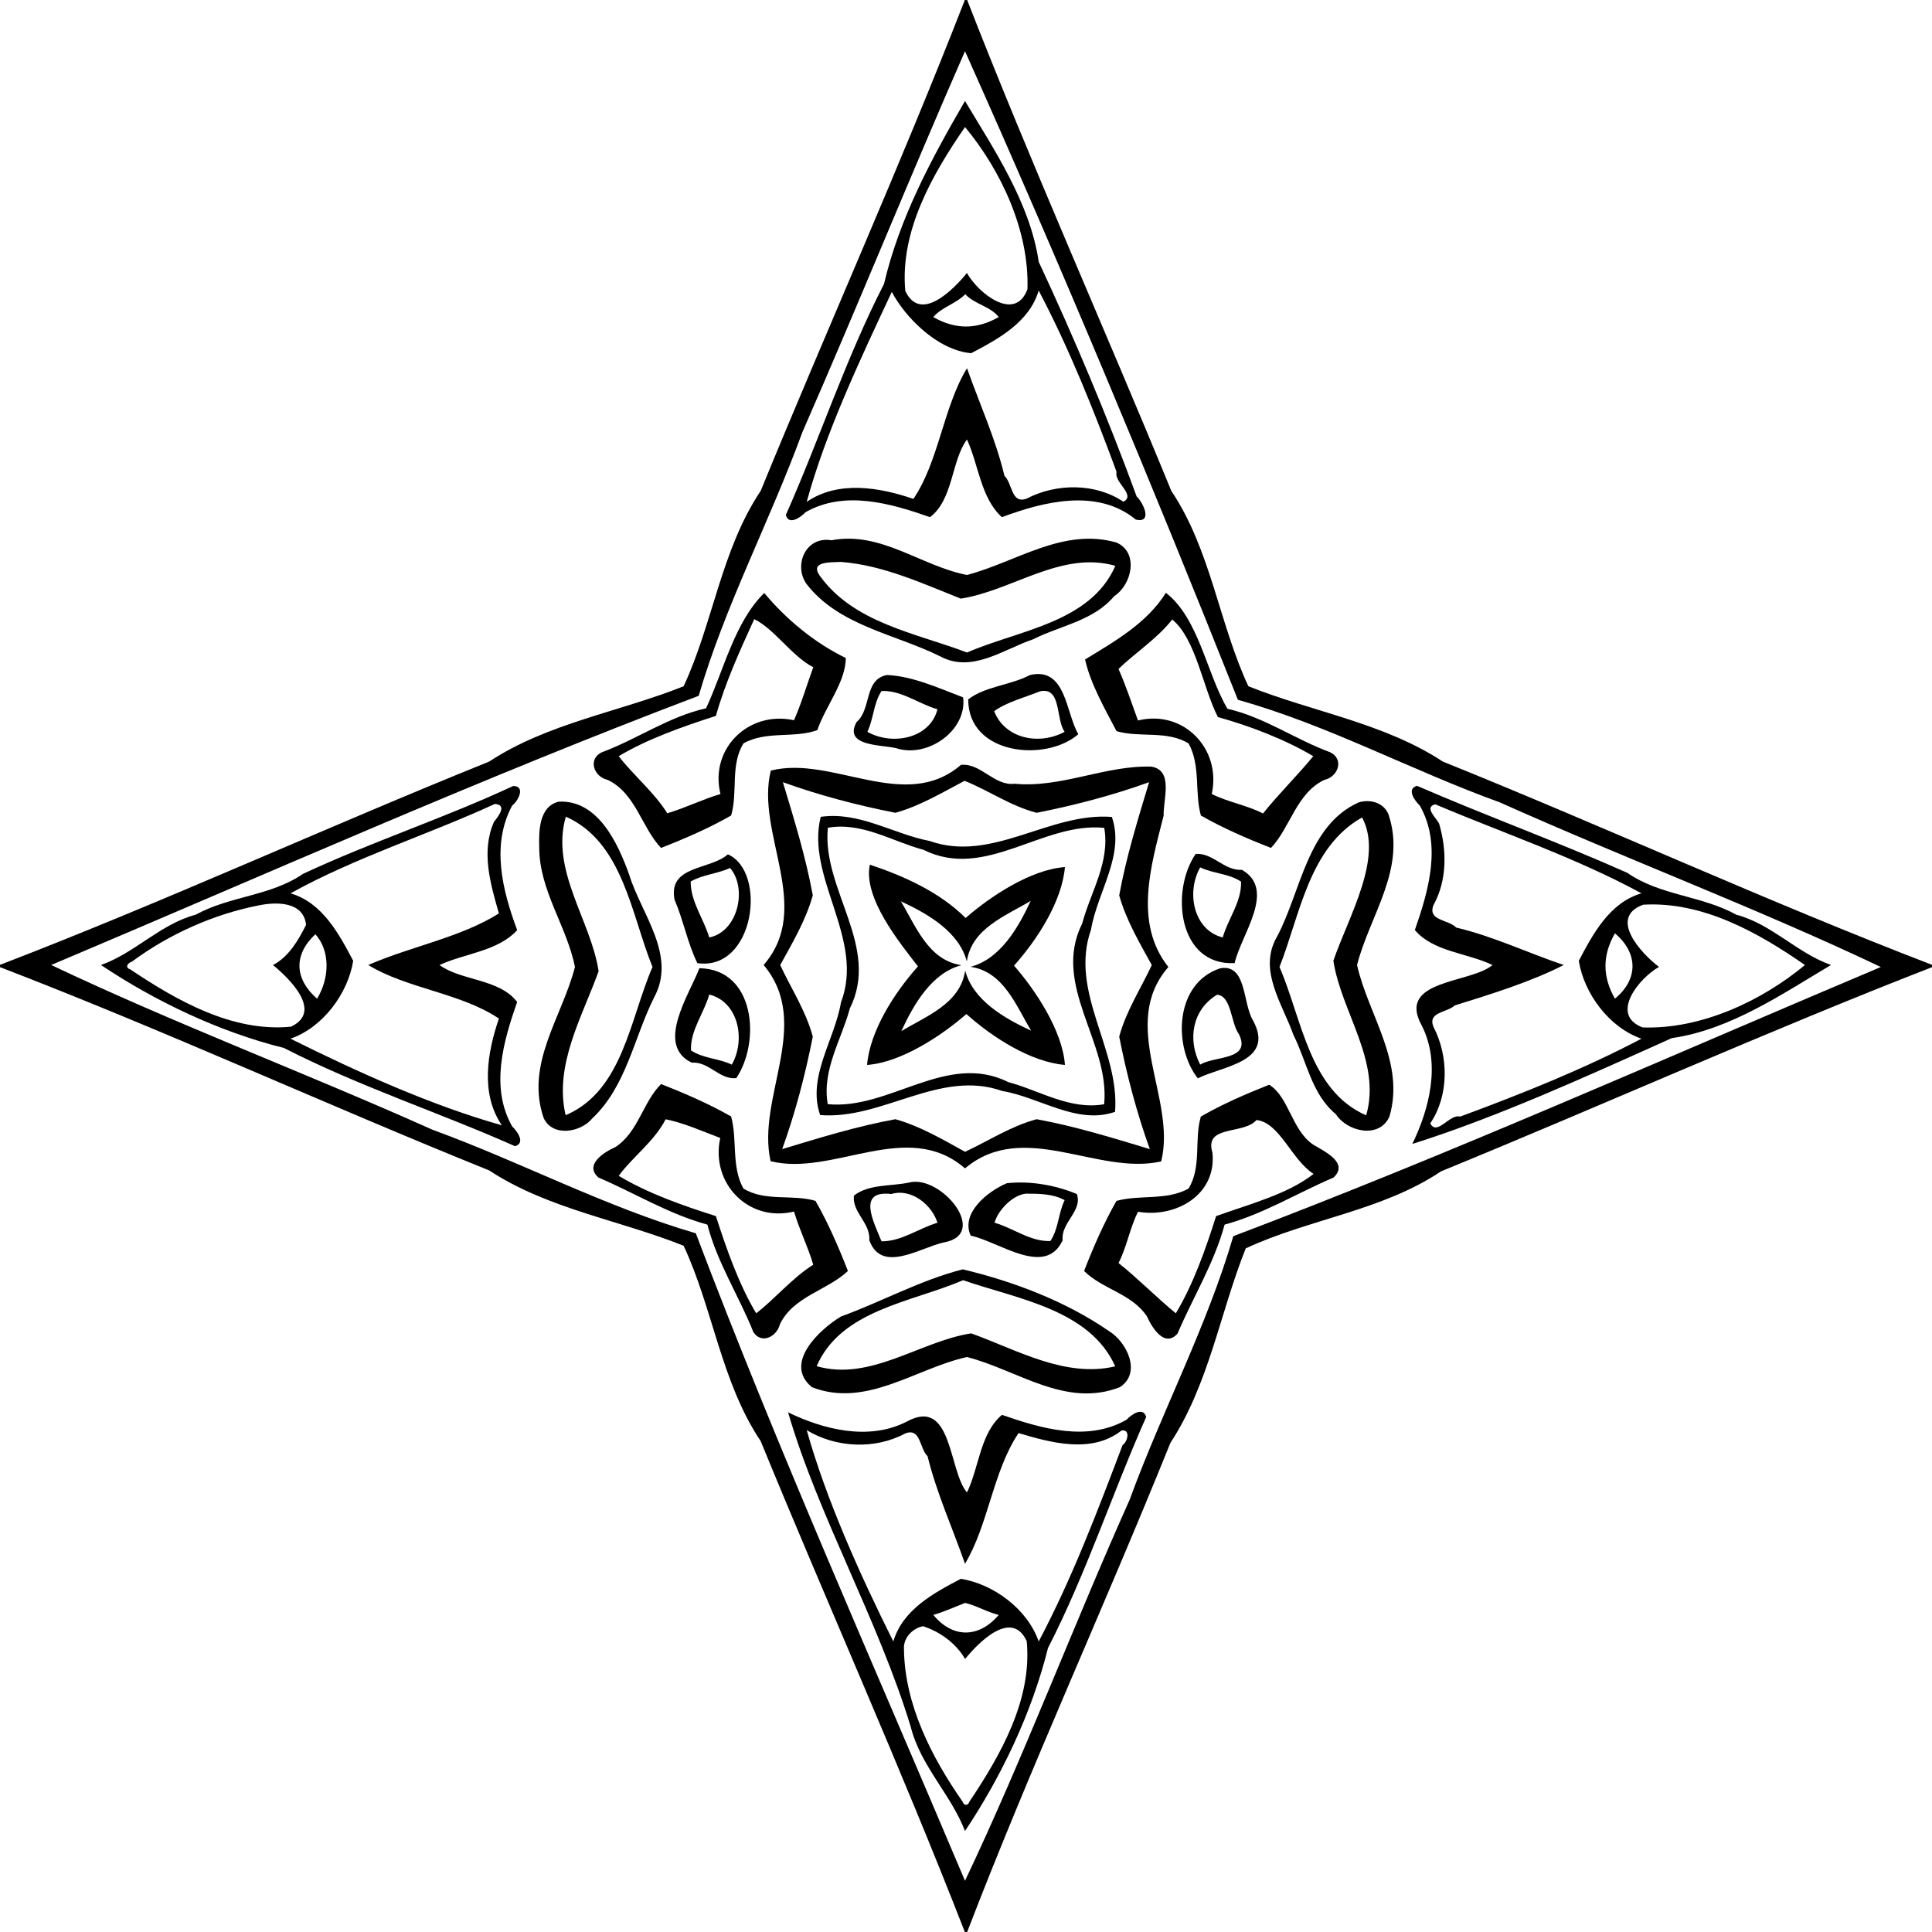 <?xml version="1.0" encoding="UTF-8"?>
<!DOCTYPE svg  PUBLIC '-//W3C//DTD SVG 1.1//EN'  'http://www.w3.org/Graphics/SVG/1.1/DTD/svg11.dtd'>
<svg width="731pt" height="731pt" version="1.1" viewBox="0 0 731 731" xmlns="http://www.w3.org/2000/svg">
<path d="m365.06 0h0.88c24.33 62.5 51.88 123.83 77.25 185.75 14.95 22.31 18.03 50.07 29.15 73.9 24.27 9.72 51.33 13.89 73.59 28.51 61.84 24.93 122.68 52.93 185.07 76.9v0.88c-62.5 24.33-123.83 51.88-185.75 77.25-22.31 14.95-50.07 18.03-73.9 29.15-9.72 24.27-13.9 51.33-28.51 73.59-24.93 61.84-52.93 122.68-76.9 185.07h-0.88c-24.33-62.5-51.88-123.83-77.25-185.75-14.95-22.31-18.03-50.07-29.15-73.9-24.27-9.72-51.33-13.9-73.59-28.51-61.84-24.93-122.68-52.93-185.07-76.9v-0.88c62.39-23.97 123.23-51.97 185.07-76.9 22.26-14.62 49.32-18.79 73.59-28.51 11.12-23.83 14.2-51.59 29.15-73.9 25.37-61.92 52.92-123.25 77.25-185.75m0.06 19.37c-20.96 47.84-40.64 96.48-61.54 144.18-12.26 33.56-29.22 65.48-39.22 99.72-82.17 31.12-163.41 67.4-244.99 101.85 46.5 22.1 96.69 41.02 144.18 62.3 33.56 12.26 65.48 29.22 99.72 39.22 31.12 82.17 67.4 163.4 101.85 244.99 22.1-46.5 41.02-96.69 62.3-144.18 12.26-33.56 29.22-65.48 39.22-99.72 82.17-31.12 163.4-67.4 244.99-101.85-46.5-22.1-96.69-41.02-144.18-62.3-33.37-12.04-64.9-29.24-99.07-38.79-32.42-81.54-67.32-165.12-103.26-245.42z"/>
<path d="m365.12 38.21c10.99 18.4 24.59 38.5 27.91 60.89 13.56 29.04 26.06 58.76 37.04 88.74 2.54 2.39 6.17 10.21-0.31 8.77-14.49-11.96-34.81-6.87-50.68-0.93-8.05-7.35-8.75-19.7-13.21-29.38-5.97 8.04-5.15 22.7-13.98 29.37-14.92-5.21-32.3-10.29-47.1-1.87-1.79 1.92-6.33 5.15-7.46 1.05 12.72-28.6 22.65-59.16 37.15-87.41 5.84-24.89 17.94-47.37 30.64-69.23m0.01 9.86c-12.36 17.92-24.68 39.4-22.6 61.99 5.71 12.31 18.3-0.58 23.32-6.77 4.19 7.52 18.13 18.86 22.9 6.17 0.75-22.15-10.06-45.07-23.62-61.39m-27.7 62.36c-12.03 25.7-25.07 53.28-32.2 79.46 12.01-8.22 27.63-5.48 40.38-1.12 9.66-14.32 11.3-34.75 20.27-49.44 4.83 13.68 10.82 26.68 14.16 40.68 3.11 2.97 2.52 10.88 8.45 8.63 11.25-5.85 26.03-5.9 36.56 1.2 4.92-2.55-3.7-7.33-2.57-11.31-8.63-23.33-17.9-46.61-29.48-68.6-3.52 11.97-15.21 18.29-25.54 23.71-12.84-1.14-25.12-13.77-30.03-23.21m27.8 0.89c-3.52 3.62-8.98 4.91-12.1 8.66 8.4 4.75 16.35 4.76 24.75-0.01-3.08-4.06-9.14-4.84-12.65-8.65z"/>
<path d="m314.61 204.42c18.72-3.55 33.78 9.72 51.25 13.13 18.71-4.92 36.33-18.04 56.56-12.28 8.63 3.78 5.81 16.02-0.85 20.29-7.81 9.34-20.31 11.11-30.68 16.33-11.2 3.76-23.14 12.97-35.2 6.43-17.15-8.5-38.37-11.54-50.61-27.46-4.88-7.14-0.19-18.08 9.53-16.44m3.55 8.19c-3.87 0.21-11.86-0.3-8 5.2 12.9 17.98 36.29 21.67 55.72 29.08 19.52-8.51 46.67-11.19 56.13-32.8-20.36-5.88-39.18 9.46-58.48 12.41-14.69-5.81-29.38-12.66-45.37-13.89z"/>
<path d="m289.17 224.37c8.06 9.69 18.82 18.78 30.84 24.59-0.01 9.07-7.71 18.33-10.76 27.29-8.88 3.23-19.34 0.13-27.95 5.03-5.07 8.23-2.06 18.45-4.66 27.26-8.16 4.71-17.46 8.74-26.53 12.28-7.37-7.76-9.56-20.65-20.19-25.74-5.29-1.16-7.56-7.85-2.25-10.43 13.45-4.99 25.28-13.47 39.48-16.66 6.65-14.24 10.82-32.7 22.02-43.62m-3.79 9.89c-5.43 11.92-10.97 24-14.51 36.61-12.43 4-25.86 8.71-36.77 15.24 5.36 7.03 13.52 13.77 18.37 21.6 6.58-1.91 13.34-5.29 20.13-7.28-4.24-17.25 10.79-31.69 27.82-27.91 2.87-6.51 4.93-13.6 7.29-20.05-8.26-4.34-14.6-14.4-22.33-18.21z"/>
<path d="m441.13 224.29c12.54 9.78 15.38 30.52 23.3 43.88 13.98 3.21 25.63 11.58 38.9 16.48 5.31 2.58 3.03 9.27-2.25 10.43-10.63 5.09-12.82 17.98-20.19 25.74-9.07-3.53-18.36-7.58-26.52-12.26-2.44-8.84-0.01-18.86-4.65-27.26-8.24-5.07-18.45-2.06-27.26-4.66-4.35-8.31-9.91-18-11.9-27.12 11.25-6.89 23.41-13.73 30.57-25.23m2.4 10.1c-5.72 7.31-14.1 12.64-20.32 18.72 2.74 6.21 5.01 13.01 7.36 19.49 17.25-4.24 31.69 10.79 27.91 27.82 6.24 3.11 13.31 4.24 19.41 7.37 5.55-7.03 13.35-14.73 19.01-21.68-10.7-6.32-23.7-11.36-36.09-14.8-5.72-11.17-8.31-29.54-17.28-36.92z"/>
<path d="m335.63 255.4c9.78 0.44 19.5 4.95 28.78 8.46 1.62 12.45-13.43 23.19-25.43 19.2-5.52-1.32-19.93-0.63-14.9-9.84 5.77-4.94 2.72-16.19 11.55-17.82m-2.07 6.04c-3.1 4.68-2.98 10.48-5.38 15.45 9.49 5.37 23.77 2.49 26.52-8.53-7.1-2.01-13.53-7.22-21.14-6.92z"/>
<path d="m389.67 255.42c13.73-3.27 13.57 14.38 18.33 22.37-12.34 10.73-41.74 7.82-41.66-13.17 6.4-4.96 15.96-5.31 23.33-9.2m3.92 6.13c-5.75 2.28-12.78 4.13-17.44 7.54 4.09 10.48 17.12 13.01 26.66 7.8-3.43-4.89-1.12-16.99-9.22-15.34z"/>
<path d="m363.6 289.39c7.58-0.73 12.51 8.05 20.31 7.16 17.74 1.65 34.19-7.02 51.71-6.49 8.57 1.4 4.41 12.6 4.66 18.53-4.7 18.66-11.48 40.56 1.79 57.29-18.98 21.87 3.21 49.86-2.72 73.56-24.16 5.43-52.01-16.02-74.23 2.63-21.87-18.98-49.86 3.21-73.56-2.72-5.43-24.16 16.02-52.01-2.63-74.23 18.98-21.87-3.21-49.86 2.72-73.56 23.26-5.9 50.75 16.12 71.95-2.17m1.36 6.04c-8.49 4.45-16.88 9.53-26.19 12.1-14.42-2.85-28.77-6.6-42.55-11.58 4.27 14.13 8.65 28.27 11.31 42.82-2.62 9.38-7.66 17.89-12.33 26.37 4.11 8.85 9.76 17.44 12.33 27.09-2.85 14.42-6.6 28.77-11.58 42.55 14.13-4.27 28.27-8.65 42.82-11.31 9.38 2.62 17.89 7.66 26.37 12.33 8.85-4.12 17.44-9.76 27.09-12.33 14.55 2.66 28.69 7.04 42.82 11.31-4.98-13.78-8.73-28.13-11.58-42.55 2.57-9.65 8.21-18.24 12.33-27.09-4.67-8.48-9.71-16.99-12.33-26.37 2.66-14.55 7.04-28.69 11.31-42.82-13.78 4.98-28.13 8.73-42.55 11.58-9.71-2.48-18.45-8.6-27.27-12.1z"/>
<path d="m194.17 297.39c4.81 0.03 1.92 5.67-0.37 7.39-8.08 14.98-3.67 32.2 1.88 47.14-7.35 8.05-19.7 8.74-29.38 13.21 8.04 5.97 22.7 5.15 29.37 13.98-5.21 14.92-10.29 32.3-1.87 47.1 1.92 1.79 5.15 6.33 1.05 7.46-28.6-12.72-59.16-22.65-87.41-37.15-24.63-6.15-48.72-17.69-69.23-31.4 12.89-4.56 22.43-15.48 35.86-19.04 12.93-7.12 28.31-7 40.59-15.45 26.11-12.19 53.68-21.18 79.51-33.24m-6.96 6.8c-25.4 11.71-52.65 20.15-77.28 33.81 11.97 3.51 18.29 15.21 23.71 25.54-1.99 12.35-11.43 25.2-23.71 29.46 25.49 12.73 53.67 25.38 79.96 32.77-8.22-12.01-5.48-27.63-1.12-40.38-14.31-9.67-34.77-11.3-49.43-20.27 16.26-7.09 34.98-10.41 49.43-19.51-3.12-10.94-6.86-23.31-1.87-34.64 1.64-2.06 5.18-6.53 0.31-6.78m-89.14 38.34c-17.21 3.34-34.14 10.94-48.19 21.34-1.5 0.44-2.75 2.2-0.63 2.88 17.67 11.84 38.72 23.86 60.81 21.72 12.31-5.71-0.58-18.3-6.77-23.32 6.02-3.19 9.57-9.35 12.52-15.21-0.94-8.83-11.09-8.75-17.74-7.41m21.26 10.95c-8.42 7.84-7.82 17.01 0.64 24.4 4.83-7.93 4.96-18.19-0.64-24.4z"/>
<path d="m536.15 297.33c26.04 11.31 53.2 21.18 79.56 32.91 12.38 8.64 28.13 8.59 41.22 15.84 13.43 3.56 22.97 14.48 35.86 19.04-18.23 10.79-38.04 24.5-60.23 27.66-32.01 14.38-65.94 29.88-98.19 40.05 6.35-13.07 10.95-30.33 3.55-44.85-9.61-17.41 18.48-15.79 26.78-22.85-9.53-4.62-22.36-4.94-29.37-13.24 5.2-14.92 10.29-32.3 1.87-47.1-1.92-1.79-5.16-6.33-1.05-7.46m6.93 7c-4.41 0.99 0.31 5.12 1.42 7.25 2.97 10.13 3.09 21.43-2.14 30.93-2.25 5.92 5.66 5.34 8.63 8.45 13.86 3.26 27.08 9.58 40.67 14.16-12.3 6.34-27.54 11.03-41.25 15.31-2.95 2.77-10.29 2.39-8.05 8.06 5.85 11.25 5.9 26.03-1.2 36.56 2.55 4.92 7.33-3.7 11.31-2.57 23.33-8.63 46.61-17.9 68.6-29.48-12.29-4.26-21.72-17.11-23.71-29.46 5.42-10.33 11.73-22.03 23.71-25.54-24.86-13.52-52.28-22.76-77.99-33.67m78.67 37.98c-13.45 4.85-0.61 18.6 5.96 23.54-7.53 4.19-18.86 18.13-6.17 22.9 22.15 0.75 45.07-10.06 61.39-23.62-17.72-12.32-38.83-24.16-61.18-22.82m-10.72 10.81c-4.77 8.4-4.76 16.35-0.01 24.75 9-7.42 8.76-17.33 0.01-24.75z"/>
<path d="m211.4 303.32c14.82-0.74 22.39 15.68 26.66 27.63 4.61 14.97 18.13 30.54 9.39 46.52-7.62 15.29-10.49 33.57-23.33 45.67-4.33 5.32-15.01 7.22-18.41-0.11-7.07-20.53 6.95-38.17 11.84-57.17-3.11-15.48-13.47-28.87-13.52-45.1-0.18-6.23-0.15-15.61 7.37-17.44m2.69 5.67c-5.88 20.35 9.46 39.18 12.41 58.48-6.25 17.34-16.93 35.54-12.48 54.49 21.69-9.25 24.35-36.59 32.87-56.08-8.07-19.83-11.13-47.24-32.8-56.89z"/>
<path d="m514.04 303.61c4.28-1.32 9.34-0.02 11.25 4.36 7.07 20.53-6.95 38.17-11.84 57.17 4.34 19.06 18.26 36.76 12.28 57.28-3.78 8.63-16.02 5.81-20.29-0.85-9.19-7.61-10.95-19.82-16.04-29.97-4.19-11.84-13.62-24.72-6.14-37.35 9.05-17.11 11.36-41.87 30.78-50.64m1.32 5.68c-20.11 11.31-23.45 36.83-31.25 56.59 8.51 19.52 11.19 46.67 32.8 56.13 5.88-20.36-9.46-39.18-12.41-58.48 5.7-16.73 19.07-38.95 10.86-54.24z"/>
<path d="m310.53 309.06c14.61-2.1 27.34 6.46 41.22 9.14 23.64 8.37 45.31-10.96 68.93-9.1 5.02 14.37-5.49 28.4-7.88 42.65-8.37 23.64 10.96 45.31 9.1 68.93-14.37 5.02-28.4-5.49-42.65-7.88-23.64-8.37-45.31 10.96-68.93 9.1-5.02-14.37 5.49-28.4 7.88-42.65 9.18-23.98-13.45-47.2-7.67-70.19m2.7 4.13c-2.32 23.37 20 44.97 8.31 68.39-3.19 11.92-10.61 23.25-8.35 36.19 23.37 2.32 44.97-20 68.39-8.31 11.92 3.19 23.25 10.61 36.19 8.35 2.32-23.38-20-44.97-8.31-68.39 3.19-11.92 10.61-23.25 8.35-36.19-23.38-2.32-44.97 20-68.39 8.31-11.92-3.19-23.25-10.61-36.19-8.35z"/>
<path d="m275.41 323.25c15 6.66 10.05 44.27-11.55 41.17-3.76-7.65-5.25-16.18-8.63-23.99-2.57-13.09 13.4-11.17 20.18-17.18m0.8 5.16c-4.79 2.23-10.29 2.48-14.88 5.12-0.05 7.62 4.92 14.07 7.03 21.17 11.06-2.25 14.44-18.79 7.85-26.29z"/>
<path d="m452.41 323.08c6.58-0.44 10.74 6.42 17.51 6.04 13.14 7.56-0.34 24.51-2.78 35.29-21.5 1.04-24.31-27.44-14.73-41.33m1.7 5.1c-5.38 9.49-2.5 23.77 8.53 26.52 2.01-7.1 7.22-13.53 6.92-21.14-4.69-3.1-10.48-2.98-15.45-5.38z"/>
<path d="m329.12 327.16c13.06 4.35 26.34 10.36 36.24 20.17 9.17-8.05 24.67-18.36 37.57-19.26-1.1 12.88-10.3 27.27-19.26 37.29 8.05 9.17 18.36 24.67 19.26 37.57-12.88-1.1-27.27-10.3-37.29-19.26-9.17 8.05-24.67 18.36-37.57 19.26 1.1-12.88 10.29-27.27 19.26-37.29-7.17-9.18-20.84-26.1-18.21-38.48m11.73 13.86c5.73 9.47 10.37 22.3 22.92 24.17-11.16 2.93-17.96 14.6-22.75 24.96 9.47-5.73 22.3-10.37 24.17-22.92 2.93 11.15 14.6 17.96 24.96 22.75-5.73-9.47-10.37-22.3-22.92-24.17 11.15-2.94 17.96-14.6 22.75-24.96-9.47 5.73-22.3 10.37-24.17 22.92-2.94-11.16-14.6-17.96-24.96-22.75z"/>
<path d="m264.62 366.34c21.08 0.34 23.25 27.73 13.97 41.58-6.43 0.67-10.31-6.35-16.86-5.84-13.97-6.71-0.79-25.93 2.89-35.74m3.74 9.96c-2.01 7.1-7.22 13.53-6.92 21.14 4.68 3.1 10.48 2.97 15.45 5.38 5.37-9.49 2.49-23.77-8.53-26.52z"/>
<path d="m461.62 366.39c10.19-1.9 8.48 13.27 12.49 19.73 8.5 15.76-11.81 17.25-20.9 21.88-9.3-11.76-8.92-35.85 8.41-41.61m-1.12 9.98c-9.43 5.64-11.26 17.05-6.39 26.44 5.61-3.41 19.45-1.59 14.67-11.48-3.16-4.37-2.76-14.51-8.28-14.96z"/>
<path d="m250.11 410.18c9.06 3.53 18.36 7.58 26.52 12.26 2.43 8.84 0 18.86 4.65 27.26 8.23 5.06 18.45 2.06 27.26 4.66 4.71 8.16 8.74 17.46 12.28 26.53-7.76 7.37-20.65 9.56-25.74 20.19-1.2 4.76-7.04 7.65-10.05 2.89-5.48-13.71-13.64-26.2-17.38-40.62-14.58-3.95-27.44-11.93-41.21-17.81-5.59-4.91 2.32-9.72 6.49-11.58 8.6-5.69 10.33-16.96 17.18-23.78m1.74 13.31c-4.23 8.34-12.66 14.37-17.75 21.4 10.88 6.57 24.32 11.3 36.77 15.24 4 12.43 8.71 25.86 15.24 36.77 7.03-5.36 13.77-13.52 21.6-18.37-1.91-6.58-5.29-13.35-7.28-20.13-17.25 4.24-31.69-10.79-27.91-27.82-6.77-2.58-13.94-5.75-20.67-7.09z"/>
<path d="m480.22 410.42c7.49 4.62 8.54 17.29 16.69 22.69 4.01 2.46 13.66 6.82 7.65 12.43-13.77 5.88-26.63 13.86-41.21 17.81-3.95 14.58-11.93 27.44-17.81 41.21-4.91 5.59-9.72-2.33-11.58-6.49-5.69-8.61-16.96-10.33-23.78-17.18 3.53-9.07 7.58-18.36 12.26-26.52 8.84-2.44 18.86-0.01 27.26-4.65 5.06-8.24 2.06-18.45 4.66-27.26 7.95-4.6 17.03-8.55 25.86-12.04m-4.8 13.36c-5.05 5.69-19.9 1.68-16.68 12.33 1.67 16.12-14.05 24.81-28.16 22.37-3.11 6.24-4.24 13.31-7.37 19.41 7.03 5.55 14.73 13.35 21.68 19.01 6.57-10.88 11.3-24.32 15.24-36.77 12.22-4.41 27.14-8.27 36.88-15.97-8.32-5.29-12.8-19.43-21.59-20.38z"/>
<path d="m343.94 447.43c12.14-3.13 30.73 19.62 13.08 22.68-8.98 1.99-23.46 11.91-28.1-0.83 0.51-6.56-6.51-10.44-5.84-16.87 5.58-4.49 14.21-3.51 20.86-4.98m-6.73 4.34c-13.15-1.56-6.6 10.6-3.68 17.9 7.62 0.05 14.07-4.93 21.17-7.03-1.99-6.53-9.7-13.19-17.49-10.87z"/>
<path d="m380.94 447.69c8.88-0.97 18.34 0.7 26.49 4.08 2.28 6.44-6.12 10.8-5.35 17.5-6.6 14.19-24.12 0.46-34.8-1.74-3.86-8.43 6.2-16.67 13.66-19.84m7.18 3.95c-5.2 0.58-10.61 6.48-11.82 11 7.1 2.01 13.53 7.22 21.14 6.92 3.1-4.69 2.97-10.48 5.38-15.45-4.38-2.47-9.77-2.46-14.7-2.47z"/>
<path d="m364.27 480.28c19.11 4.53 38.97 12.08 55.19 23.27 6.86 4.09 12.63 15.88 4.25 21.31-20.53 8.01-38.69-6.51-57.85-11.41-19.37 4.29-38.15 19.41-58.63 11.42-11-8.92 2.83-21.87 10.96-26.74 15.47-5.65 30.1-13.78 46.08-17.85m0.13 4.1c-19.33 8.34-46.12 11.14-55.41 32.53 20.35 5.88 39.18-9.46 58.48-12.41 17.34 6.25 35.54 16.93 54.49 12.48-9.65-21.62-37.42-25.56-57.56-32.6z"/>
<path d="m298.17 534.37c13.07 6.35 30.33 10.95 44.85 3.55 17.41-9.61 15.79 18.48 22.85 26.78 4.62-9.53 4.94-22.36 13.24-29.37 14.92 5.2 32.3 10.29 47.1 1.87 1.79-1.92 6.33-5.16 7.46-1.05-12.72 28.6-22.65 59.16-37.15 87.41-6.15 24.63-17.69 48.72-31.4 69.23-5.35-13.9-16.8-24.6-20.52-39.38-12.28-40.48-34.89-79.54-46.43-119.04m7.06 6.74c7.39 26.29 20.04 54.47 32.77 79.96 3.51-11.98 15.21-18.29 25.54-23.71 12.35 1.99 25.2 11.42 29.46 23.71 12.6-23.79 22.2-49.14 31.73-74.28 2.02-1.35 3.04-6.16-0.41-5.52-11.36 8.9-26.77 4.57-38.93 0.96-9.63 14.25-11.43 34.76-20.27 49.44-4.76-13.63-10.75-26.79-14.16-40.68-3.11-2.98-2.53-10.88-8.45-8.63-11.57 6.24-26.4 5.39-37.28-1.25m59.92 65.37c-3.99 1.56-7.89 3.37-12.02 4.54 7.41 9 17.33 8.76 24.75 0.01-4.4-1.06-8.4-3.54-12.73-4.55m-15.92 8.83c-3.98 0.76-7.52 4.46-7.2 8.66 0.24 21.02 10.5 40.96 22.22 57.78 0.42 1.51 2.07 1.51 2.5 0 11.84-17.67 23.86-38.72 21.72-60.81-5.71-12.31-18.3 0.58-23.32 6.77-3.37-5.94-9.67-10.44-15.92-12.4z"/>
</svg>
